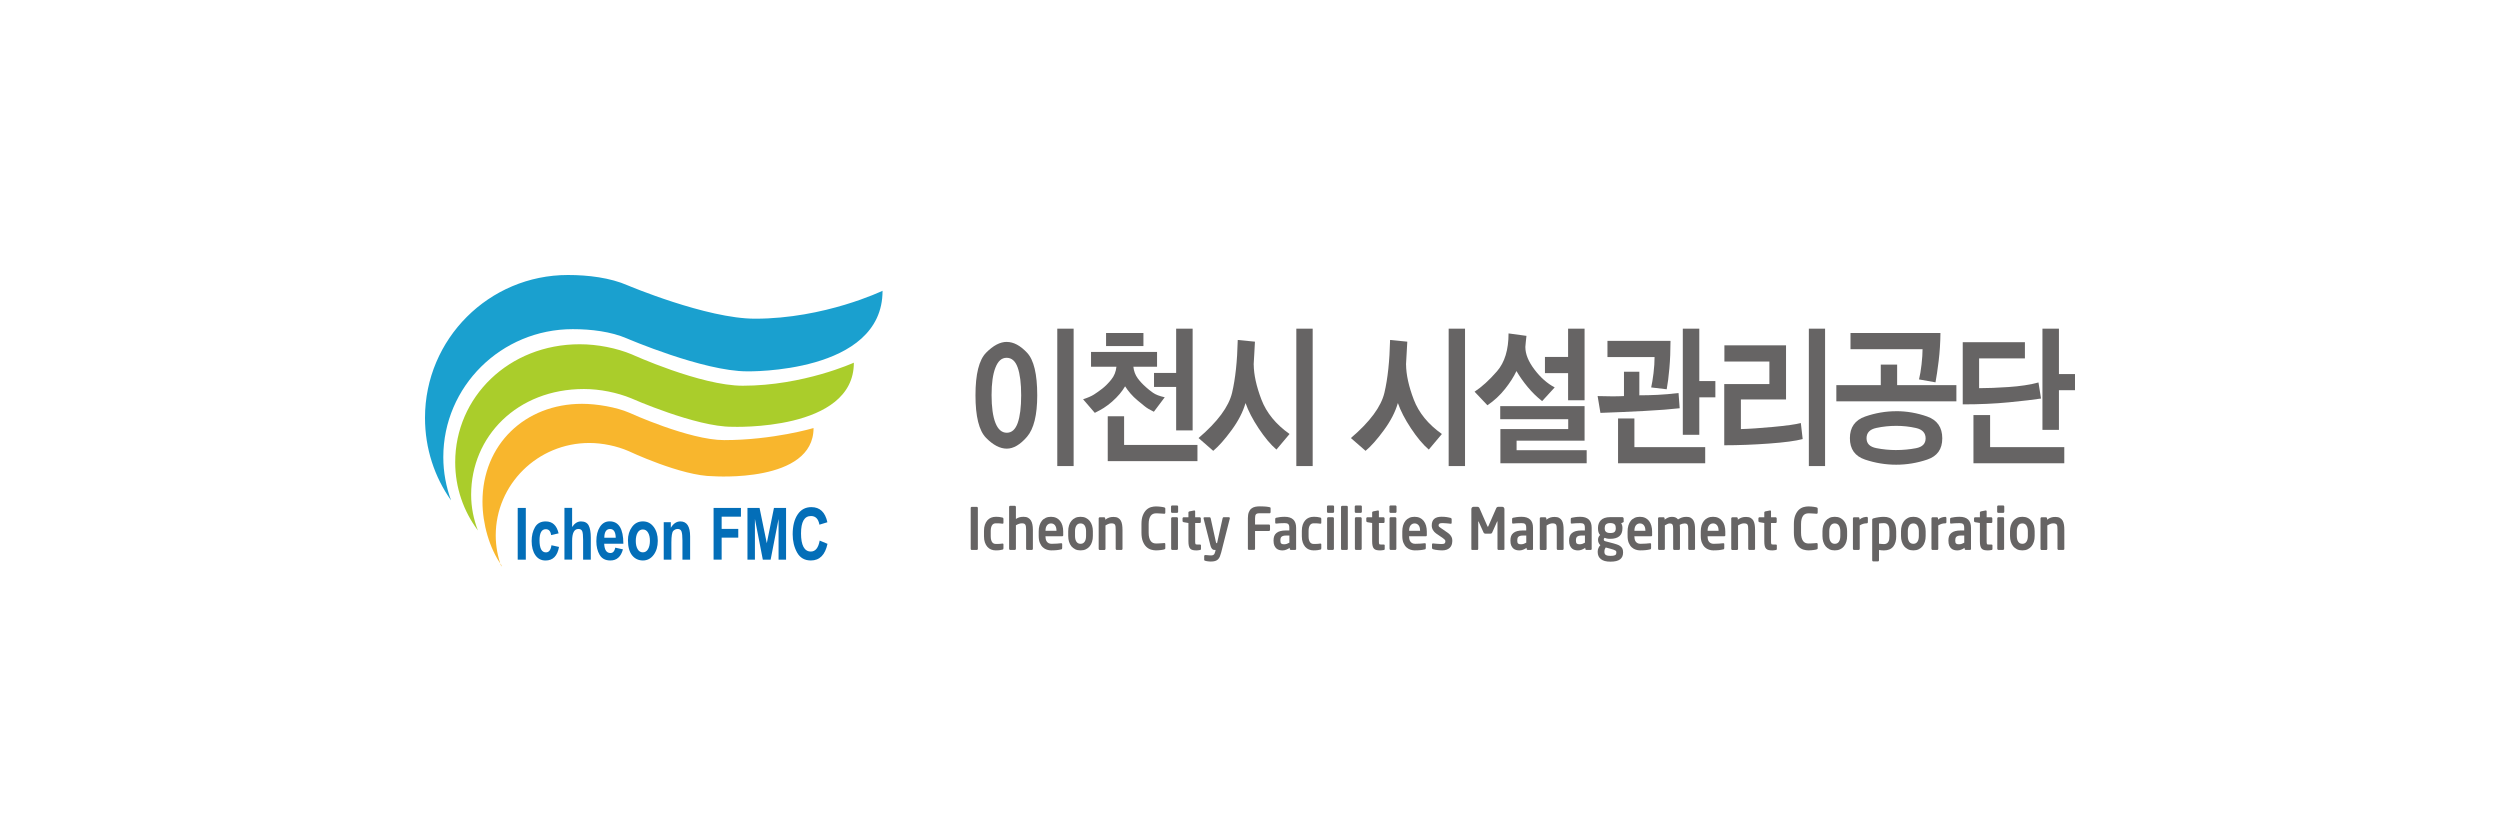 <svg width="300" height="100" viewBox="0 0 300 100" fill="none" xmlns="http://www.w3.org/2000/svg">
<rect width="300" height="100" fill="white"/>
<g clip-path="url(#clip0_2407_9271)">
<path d="M120.813 41.031C121.626 41.031 122.439 41.465 123.249 42.328C124.062 43.191 124.468 44.894 124.468 47.437C124.468 49.805 124.058 51.466 123.241 52.414C122.424 53.362 121.614 53.838 120.813 53.838C120.011 53.838 119.171 53.405 118.327 52.542C117.479 51.678 117.057 49.976 117.057 47.433C117.057 44.89 117.483 43.191 118.335 42.324C119.187 41.461 120.011 41.027 120.813 41.027V41.031ZM120.813 51.93C121.409 51.93 121.847 51.539 122.126 50.754C122.401 49.972 122.54 48.865 122.54 47.433C122.54 46.001 122.401 44.894 122.126 44.112C121.851 43.33 121.405 42.935 120.797 42.935C120.189 42.935 119.764 43.326 119.454 44.112C119.144 44.894 118.989 45.997 118.989 47.413C118.989 48.83 119.144 49.972 119.454 50.754C119.764 51.535 120.217 51.93 120.817 51.93H120.813ZM128.836 55.928H126.873V39.44H128.836V55.928Z" fill="#666464"/>
<path d="M137.483 46.434C137.742 46.67 138.033 46.899 138.354 47.127C138.676 47.355 139.148 47.537 139.768 47.673L138.463 49.41C137.979 49.178 137.607 48.954 137.355 48.745C137.1 48.536 136.821 48.307 136.519 48.06C136.19 47.789 135.903 47.506 135.655 47.216C135.407 46.926 135.191 46.639 135.012 46.357C134.83 46.666 134.614 46.972 134.362 47.274C134.106 47.576 133.8 47.889 133.44 48.207C133.08 48.516 132.747 48.764 132.441 48.958C132.135 49.147 131.783 49.345 131.376 49.542L129.971 47.913C130.536 47.727 130.974 47.537 131.283 47.34C131.593 47.142 131.922 46.906 132.275 46.635C132.635 46.353 132.995 45.993 133.351 45.552C133.707 45.114 133.913 44.6 133.971 44.007H130.923V42.231H138.846V44.007H136.004C136.062 44.538 136.236 45.002 136.526 45.397C136.821 45.792 137.142 46.136 137.491 46.434H137.483ZM137.212 41.53H132.728V39.959H137.212V41.53ZM143.694 55.332H132.929V49.949H134.892V53.389H143.694V55.332ZM143.117 51.651H141.138V46.434H138.482V44.751H141.138V39.44H143.117V51.651Z" fill="#666464"/>
<path d="M150.447 43.752C150.459 44.959 150.765 46.357 151.369 47.944C151.973 49.531 153.096 50.908 154.745 52.081L153.173 53.95C152.472 53.347 151.764 52.499 151.04 51.408C150.316 50.316 149.793 49.302 149.464 48.365C149.158 49.426 148.6 50.514 147.787 51.62C146.974 52.731 146.242 53.556 145.588 54.101L143.826 52.565C146.114 50.614 147.458 48.799 147.853 47.115C148.248 45.432 148.472 43.326 148.53 40.795L150.594 41C150.571 41.507 150.548 41.975 150.517 42.405C150.49 42.839 150.463 43.288 150.439 43.756L150.447 43.752ZM157.522 55.928H155.559V39.44H157.522V55.928Z" fill="#666464"/>
<path d="M168.728 43.752C168.74 44.959 169.046 46.357 169.65 47.944C170.254 49.531 171.377 50.908 173.026 52.081L171.454 53.95C170.753 53.347 170.045 52.499 169.321 51.408C168.596 50.316 168.074 49.302 167.745 48.365C167.439 49.426 166.881 50.514 166.068 51.62C165.255 52.731 164.523 53.556 163.868 54.101L162.107 52.565C164.395 50.614 165.739 48.799 166.134 47.115C166.529 45.432 166.753 43.326 166.811 40.795L168.875 41C168.852 41.507 168.829 41.975 168.798 42.405C168.771 42.839 168.744 43.288 168.72 43.756L168.728 43.752ZM175.803 55.928H173.84V39.44H175.803V55.928Z" fill="#666464"/>
<path d="M183.044 41.662C183.044 42.49 183.408 43.384 184.136 44.344C184.864 45.308 185.673 46.02 186.564 46.488L185.057 48.133C184.426 47.642 183.849 47.077 183.323 46.442C182.796 45.807 182.351 45.169 181.975 44.526C181.658 45.203 181.201 45.923 180.597 46.682C179.993 47.441 179.292 48.091 178.49 48.633L176.949 47.003C177.816 46.434 178.715 45.617 179.64 44.553C180.566 43.485 181.026 41.972 181.026 40.009L183.176 40.303C183.141 40.563 183.117 40.799 183.098 41.008C183.083 41.217 183.059 41.434 183.04 41.654L183.044 41.662ZM190.405 55.595H180.047V51.489H188.186V50.304H180.027V48.733H190.149V52.878H181.991V54.024H190.401V55.595H190.405ZM190.149 48.029H188.171V44.774H185.394V42.831H188.171V39.444H190.149V48.029Z" fill="#666464"/>
<path d="M201.561 48.989C200.5 49.112 199.094 49.221 197.348 49.314C195.598 49.407 193.832 49.484 192.051 49.546L191.714 47.529C192.179 47.541 192.697 47.553 193.278 47.557C193.859 47.564 194.393 47.557 194.877 47.529V44.607H196.721V47.437C197.422 47.437 198.15 47.417 198.912 47.382C199.675 47.348 200.512 47.27 201.425 47.162L201.561 48.992V48.989ZM200.461 40.903C200.461 42.076 200.415 43.171 200.326 44.197C200.237 45.223 200.128 46.059 200.004 46.713L198.142 46.492C198.242 46.047 198.335 45.482 198.421 44.789C198.506 44.096 198.548 43.45 198.548 42.846H192.895V40.903H200.461ZM204.624 55.595H194.165V50.212H196.128V53.652H204.624V55.595ZM205.844 47.676H203.915V52.174H201.937V39.44H203.915V45.73H205.844V47.673V47.676Z" fill="#666464"/>
<path d="M216.318 52.689C215.493 52.909 214.154 53.091 212.291 53.227C210.428 53.362 208.636 53.432 206.909 53.432V46.086H212.326V43.384H206.928V41.441H214.324V47.936H208.907V51.489C209.89 51.466 211.176 51.377 212.775 51.23C214.37 51.083 215.482 50.928 216.101 50.765L216.322 52.689H216.318ZM219.009 55.928H217.062V39.44H219.009V55.928Z" fill="#666464"/>
<path d="M234.766 48.157H220.361V46.214H225.693V43.752H227.656V46.214H234.766V48.157ZM227.555 49.341C228.806 49.341 230.041 49.554 231.253 49.979C232.465 50.405 233.073 51.28 233.073 52.6C233.073 53.919 232.465 54.748 231.253 55.154C230.041 55.56 228.802 55.766 227.54 55.766C226.278 55.766 225.035 55.56 223.815 55.154C222.595 54.748 221.987 53.889 221.987 52.584C221.987 51.28 222.599 50.409 223.823 49.983C225.046 49.558 226.289 49.345 227.555 49.345V49.341ZM232.853 39.959C232.841 41.132 232.771 42.246 232.64 43.307C232.508 44.367 232.384 45.227 232.26 45.881L230.282 45.529C230.405 45.037 230.506 44.433 230.587 43.725C230.665 43.017 230.707 42.409 230.707 41.902H222.061V39.959H232.857H232.853ZM227.555 54.005C228.357 54.005 229.143 53.931 229.918 53.784C230.692 53.637 231.075 53.242 231.075 52.6C231.075 51.957 230.688 51.532 229.918 51.361C229.143 51.187 228.357 51.102 227.555 51.102C226.754 51.102 225.945 51.183 225.162 51.353C224.376 51.52 223.985 51.93 223.985 52.584C223.985 53.238 224.376 53.621 225.162 53.776C225.945 53.931 226.746 54.008 227.555 54.008V54.005Z" fill="#666464"/>
<path d="M244.923 47.824C244.055 47.959 242.773 48.11 241.081 48.276C239.389 48.443 237.538 48.524 235.528 48.524V41.066H242.99V43.009H237.492V46.581C238.495 46.581 239.683 46.535 241.054 46.442C242.425 46.349 243.614 46.167 244.617 45.896L244.923 47.82V47.824ZM247.714 55.595H236.814V49.805H238.812V53.652H247.714V55.595ZM249 46.825H247.072V51.582H245.093V39.444H247.072V44.886H249V46.829V46.825Z" fill="#666464"/>
<path d="M117.305 65.953C117.281 65.98 117.25 65.995 117.219 65.995H116.608C116.573 65.995 116.546 65.98 116.522 65.953C116.499 65.925 116.484 65.891 116.484 65.856V60.956C116.484 60.917 116.495 60.886 116.522 60.863C116.546 60.836 116.577 60.824 116.608 60.824H117.219C117.25 60.824 117.281 60.836 117.305 60.863C117.328 60.89 117.343 60.921 117.343 60.956V65.856C117.343 65.894 117.332 65.925 117.305 65.953Z" fill="#666464"/>
<path d="M120.391 65.898C120.375 65.925 120.34 65.945 120.286 65.956C120.217 65.98 120.112 65.999 119.976 66.018C119.841 66.038 119.678 66.046 119.489 66.046C119.287 66.046 119.101 66.011 118.931 65.941C118.761 65.871 118.613 65.767 118.486 65.624C118.362 65.48 118.261 65.306 118.187 65.093C118.114 64.884 118.079 64.637 118.079 64.354V63.708C118.079 63.425 118.114 63.178 118.187 62.968C118.261 62.756 118.358 62.581 118.486 62.438C118.61 62.295 118.761 62.191 118.931 62.121C119.101 62.051 119.287 62.016 119.489 62.016C119.678 62.016 119.841 62.024 119.976 62.044C120.112 62.063 120.217 62.082 120.286 62.105C120.34 62.121 120.375 62.14 120.391 62.163C120.406 62.191 120.414 62.229 120.414 62.287V62.74C120.414 62.779 120.402 62.806 120.383 62.821C120.364 62.837 120.337 62.845 120.302 62.845H120.282C120.22 62.837 120.162 62.829 120.108 62.821C120.054 62.814 120 62.81 119.942 62.806C119.884 62.802 119.818 62.802 119.744 62.798C119.671 62.798 119.585 62.798 119.485 62.798C119.411 62.798 119.338 62.814 119.268 62.841C119.198 62.868 119.136 62.918 119.078 62.984C119.024 63.05 118.977 63.143 118.943 63.263C118.908 63.383 118.888 63.53 118.888 63.712V64.358C118.888 64.54 118.908 64.687 118.943 64.807C118.977 64.927 119.024 65.02 119.078 65.086C119.132 65.151 119.198 65.202 119.268 65.229C119.338 65.256 119.411 65.271 119.485 65.271C119.582 65.271 119.671 65.271 119.744 65.271C119.818 65.271 119.884 65.267 119.942 65.264C120 65.264 120.054 65.256 120.108 65.248C120.162 65.24 120.22 65.233 120.282 65.225H120.302C120.333 65.225 120.36 65.233 120.383 65.248C120.402 65.264 120.414 65.291 120.414 65.329V65.782C120.414 65.837 120.406 65.879 120.391 65.902V65.898Z" fill="#666464"/>
<path d="M123.911 65.949C123.887 65.98 123.856 65.995 123.825 65.995H123.256C123.221 65.995 123.194 65.98 123.171 65.949C123.148 65.918 123.132 65.887 123.132 65.848V63.557C123.132 63.402 123.125 63.278 123.109 63.181C123.094 63.085 123.07 63.007 123.032 62.953C122.993 62.899 122.943 62.856 122.877 62.833C122.811 62.81 122.726 62.798 122.625 62.798C122.416 62.798 122.176 62.876 121.909 63.034V65.844C121.909 65.883 121.897 65.914 121.87 65.945C121.847 65.976 121.816 65.991 121.785 65.991H121.216C121.181 65.991 121.154 65.976 121.13 65.945C121.107 65.914 121.092 65.883 121.092 65.844V60.836C121.092 60.797 121.103 60.766 121.13 60.739C121.154 60.712 121.185 60.697 121.216 60.697H121.785C121.82 60.697 121.847 60.712 121.87 60.739C121.893 60.766 121.909 60.801 121.909 60.836V62.276C122.029 62.198 122.157 62.133 122.296 62.086C122.435 62.04 122.617 62.016 122.838 62.016C123.059 62.016 123.229 62.055 123.372 62.136C123.516 62.214 123.628 62.326 123.713 62.462C123.798 62.601 123.856 62.763 123.891 62.953C123.926 63.143 123.946 63.34 123.946 63.553V65.844C123.946 65.883 123.934 65.914 123.907 65.945L123.911 65.949Z" fill="#666464"/>
<path d="M127.593 64.176C127.593 64.292 127.551 64.35 127.469 64.35H125.456V64.37C125.456 64.47 125.467 64.575 125.487 64.679C125.506 64.784 125.545 64.877 125.599 64.966C125.653 65.051 125.731 65.12 125.827 65.175C125.924 65.229 126.048 65.256 126.195 65.256C126.42 65.256 126.637 65.248 126.834 65.233C127.036 65.217 127.198 65.202 127.33 65.186H127.349C127.38 65.186 127.407 65.194 127.431 65.21C127.45 65.225 127.462 65.252 127.462 65.291V65.751C127.462 65.805 127.454 65.848 127.438 65.875C127.423 65.902 127.388 65.922 127.33 65.929C127.229 65.953 127.14 65.972 127.051 65.984C126.966 65.999 126.877 66.011 126.788 66.018C126.699 66.026 126.602 66.034 126.497 66.038C126.393 66.042 126.269 66.046 126.129 66.046C125.975 66.046 125.808 66.018 125.634 65.964C125.46 65.91 125.297 65.817 125.15 65.686C125.003 65.554 124.883 65.376 124.786 65.151C124.689 64.927 124.643 64.641 124.643 64.3V63.785C124.643 63.514 124.674 63.274 124.739 63.054C124.805 62.837 124.902 62.651 125.026 62.496C125.15 62.342 125.305 62.225 125.491 62.14C125.676 62.055 125.886 62.016 126.118 62.016C126.35 62.016 126.567 62.059 126.749 62.144C126.931 62.229 127.086 62.353 127.21 62.508C127.334 62.667 127.427 62.852 127.489 63.069C127.551 63.286 127.585 63.522 127.585 63.781V64.172L127.593 64.176ZM126.776 63.669C126.776 63.394 126.714 63.185 126.598 63.034C126.478 62.887 126.319 62.81 126.126 62.81C125.932 62.81 125.773 62.883 125.649 63.03C125.525 63.178 125.463 63.39 125.463 63.669V63.696H126.78V63.669H126.776Z" fill="#666464"/>
<path d="M131.144 64.315C131.144 64.567 131.113 64.795 131.047 65.008C130.985 65.221 130.889 65.403 130.765 65.554C130.641 65.709 130.486 65.829 130.304 65.914C130.122 66.003 129.909 66.046 129.665 66.046C129.421 66.046 129.208 66.003 129.026 65.914C128.844 65.825 128.689 65.705 128.565 65.554C128.441 65.399 128.348 65.217 128.282 65.008C128.221 64.799 128.186 64.567 128.186 64.315V63.75C128.186 63.499 128.217 63.27 128.282 63.057C128.344 62.845 128.441 62.663 128.565 62.512C128.689 62.357 128.84 62.237 129.026 62.148C129.208 62.059 129.421 62.016 129.665 62.016C129.909 62.016 130.122 62.059 130.304 62.148C130.486 62.237 130.641 62.357 130.765 62.512C130.889 62.667 130.981 62.849 131.047 63.057C131.113 63.27 131.144 63.499 131.144 63.75V64.315ZM130.327 63.75C130.327 63.464 130.273 63.236 130.161 63.065C130.048 62.895 129.886 62.81 129.665 62.81C129.444 62.81 129.282 62.895 129.169 63.065C129.057 63.236 129.003 63.464 129.003 63.75V64.315C129.003 64.602 129.057 64.83 129.169 65C129.282 65.171 129.444 65.256 129.665 65.256C129.886 65.256 130.048 65.171 130.161 65C130.273 64.83 130.327 64.602 130.327 64.315V63.75Z" fill="#666464"/>
<path d="M134.66 65.949C134.637 65.98 134.606 65.995 134.575 65.995H134.006C133.971 65.995 133.944 65.98 133.92 65.949C133.897 65.918 133.882 65.887 133.882 65.848V63.58C133.882 63.425 133.878 63.301 133.866 63.201C133.855 63.1 133.831 63.023 133.797 62.965C133.762 62.907 133.707 62.864 133.638 62.841C133.568 62.814 133.471 62.802 133.355 62.802C133.247 62.802 133.138 62.825 133.026 62.868C132.914 62.91 132.79 62.972 132.658 63.054V65.852C132.658 65.891 132.646 65.922 132.619 65.953C132.596 65.984 132.565 65.999 132.534 65.999H131.965C131.93 65.999 131.903 65.984 131.88 65.953C131.857 65.922 131.841 65.891 131.841 65.852V62.214C131.841 62.175 131.853 62.144 131.88 62.117C131.903 62.09 131.934 62.074 131.965 62.074H132.503C132.534 62.074 132.565 62.09 132.588 62.117C132.612 62.144 132.627 62.179 132.627 62.214V62.361C132.716 62.295 132.801 62.241 132.879 62.202C132.956 62.16 133.034 62.125 133.111 62.102C133.189 62.074 133.27 62.059 133.351 62.047C133.433 62.036 133.525 62.032 133.63 62.032C133.851 62.032 134.033 62.071 134.172 62.152C134.312 62.229 134.42 62.342 134.497 62.477C134.575 62.616 134.625 62.783 134.656 62.972C134.683 63.162 134.699 63.367 134.699 63.592V65.86C134.699 65.898 134.687 65.929 134.66 65.96V65.949Z" fill="#666464"/>
<path d="M139.799 65.883C139.775 65.902 139.74 65.922 139.698 65.933C139.675 65.941 139.632 65.953 139.57 65.964C139.512 65.976 139.438 65.987 139.349 65.999C139.264 66.011 139.167 66.022 139.059 66.03C138.951 66.038 138.838 66.046 138.718 66.046C138.532 66.046 138.339 66.014 138.13 65.956C137.924 65.894 137.735 65.786 137.568 65.627C137.398 65.469 137.258 65.252 137.146 64.977C137.034 64.702 136.976 64.35 136.976 63.921V62.899C136.976 62.462 137.03 62.105 137.146 61.831C137.258 61.556 137.398 61.339 137.568 61.18C137.739 61.022 137.924 60.913 138.13 60.855C138.335 60.797 138.532 60.77 138.718 60.77C138.838 60.77 138.951 60.774 139.059 60.786C139.167 60.793 139.264 60.805 139.349 60.817C139.435 60.828 139.508 60.84 139.57 60.855C139.628 60.871 139.671 60.879 139.698 60.882C139.74 60.898 139.771 60.913 139.799 60.933C139.822 60.952 139.837 60.991 139.837 61.041V61.505C139.837 61.548 139.83 61.583 139.81 61.61C139.791 61.637 139.76 61.653 139.713 61.653H139.702C139.648 61.649 139.582 61.641 139.508 61.637C139.431 61.629 139.349 61.626 139.264 61.622C139.179 61.618 139.09 61.614 138.997 61.606C138.908 61.602 138.819 61.598 138.738 61.598C138.606 61.598 138.486 61.622 138.377 61.664C138.269 61.707 138.176 61.78 138.095 61.881C138.017 61.981 137.955 62.113 137.909 62.28C137.862 62.446 137.839 62.651 137.839 62.899V63.921C137.839 64.161 137.862 64.366 137.909 64.532C137.955 64.699 138.017 64.834 138.095 64.935C138.172 65.035 138.265 65.109 138.377 65.155C138.486 65.198 138.606 65.221 138.738 65.221C138.819 65.221 138.908 65.221 138.997 65.213C139.086 65.206 139.175 65.206 139.264 65.198C139.349 65.194 139.431 65.186 139.508 65.182C139.586 65.175 139.648 65.171 139.702 65.163H139.713C139.76 65.163 139.791 65.178 139.81 65.206C139.83 65.233 139.837 65.267 139.837 65.31V65.775C139.837 65.825 139.826 65.86 139.799 65.883Z" fill="#666464"/>
<path d="M141.375 61.405C141.375 61.444 141.363 61.474 141.336 61.502C141.313 61.529 141.282 61.544 141.251 61.544H140.65C140.616 61.544 140.588 61.529 140.561 61.502C140.534 61.474 140.523 61.44 140.523 61.405V60.793C140.523 60.755 140.534 60.724 140.561 60.697C140.588 60.669 140.619 60.654 140.65 60.654H141.251C141.282 60.654 141.313 60.669 141.336 60.697C141.359 60.724 141.375 60.758 141.375 60.793V61.405ZM141.355 65.844C141.355 65.883 141.344 65.914 141.316 65.945C141.293 65.976 141.262 65.991 141.231 65.991H140.662C140.627 65.991 140.6 65.976 140.577 65.945C140.554 65.914 140.538 65.883 140.538 65.844V62.206C140.538 62.167 140.55 62.136 140.577 62.109C140.6 62.082 140.631 62.067 140.662 62.067H141.231C141.262 62.067 141.293 62.082 141.316 62.109C141.34 62.136 141.355 62.171 141.355 62.206V65.844Z" fill="#666464"/>
<path d="M144 65.999C143.926 66.014 143.857 66.026 143.787 66.034C143.717 66.042 143.651 66.049 143.582 66.049C143.407 66.049 143.26 66.034 143.136 66.007C143.013 65.98 142.912 65.925 142.834 65.848C142.757 65.771 142.699 65.658 142.664 65.511C142.629 65.364 142.61 65.175 142.61 64.946V62.76L142.029 62.663C141.994 62.655 141.967 62.636 141.944 62.612C141.921 62.589 141.905 62.558 141.905 62.523V62.21C141.905 62.171 141.917 62.14 141.944 62.113C141.967 62.086 141.998 62.071 142.029 62.071H142.61V61.502C142.61 61.463 142.621 61.436 142.645 61.413C142.668 61.389 142.699 61.374 142.73 61.366L143.299 61.254H143.322C143.388 61.254 143.419 61.289 143.419 61.358V62.074H143.977C144.008 62.074 144.039 62.09 144.062 62.117C144.085 62.144 144.101 62.179 144.101 62.214V62.624C144.101 62.663 144.089 62.694 144.062 62.721C144.039 62.748 144.008 62.763 143.977 62.763H143.419V64.95C143.419 65.039 143.419 65.109 143.427 65.159C143.431 65.21 143.442 65.248 143.458 65.279C143.473 65.306 143.497 65.326 143.528 65.329C143.559 65.337 143.601 65.341 143.659 65.341H143.988C144.074 65.341 144.116 65.376 144.116 65.445V65.883C144.116 65.953 144.077 65.995 144 66.007V65.999Z" fill="#666464"/>
<path d="M147.582 62.187C147.582 62.187 147.582 62.218 147.574 62.229L146.544 66.293C146.494 66.483 146.439 66.645 146.385 66.785C146.327 66.92 146.254 67.036 146.161 67.125C146.068 67.214 145.952 67.28 145.812 67.323C145.673 67.365 145.499 67.385 145.286 67.385C145.235 67.385 145.181 67.385 145.119 67.377C145.057 67.373 144.995 67.365 144.937 67.358C144.879 67.35 144.821 67.338 144.767 67.33C144.712 67.323 144.666 67.311 144.631 67.296C144.6 67.288 144.569 67.272 144.542 67.257C144.515 67.241 144.503 67.214 144.503 67.176V66.731C144.503 66.692 144.515 66.665 144.542 66.641C144.565 66.618 144.596 66.607 144.627 66.607H144.639C144.681 66.607 144.732 66.607 144.798 66.614C144.86 66.618 144.925 66.622 144.987 66.63C145.049 66.634 145.115 66.638 145.177 66.645C145.239 66.653 145.293 66.653 145.336 66.653C145.468 66.653 145.572 66.622 145.646 66.564C145.719 66.506 145.781 66.386 145.824 66.204L145.874 65.995H145.781C145.735 65.995 145.688 65.991 145.638 65.98C145.588 65.968 145.541 65.945 145.495 65.906C145.448 65.867 145.402 65.813 145.359 65.736C145.317 65.658 145.278 65.554 145.243 65.418L144.434 62.233C144.434 62.233 144.426 62.202 144.426 62.183C144.426 62.109 144.465 62.071 144.542 62.071H145.165C145.193 62.071 145.22 62.082 145.239 62.109C145.258 62.136 145.274 62.163 145.282 62.194L145.905 65.028C145.917 65.09 145.928 65.128 145.944 65.147C145.955 65.167 145.971 65.178 145.994 65.178H146.048L146.714 62.187C146.722 62.156 146.738 62.125 146.757 62.102C146.776 62.078 146.803 62.067 146.838 62.067H147.469C147.5 62.067 147.528 62.078 147.551 62.102C147.57 62.125 147.582 62.152 147.582 62.187Z" fill="#666464"/>
<path d="M152.438 61.552C152.414 61.579 152.383 61.594 152.352 61.594H151.094C150.912 61.594 150.788 61.637 150.714 61.718C150.641 61.803 150.606 61.958 150.606 62.191V62.941H152.279C152.31 62.941 152.341 62.957 152.364 62.984C152.387 63.011 152.403 63.046 152.403 63.081V63.58C152.403 63.619 152.391 63.65 152.364 63.677C152.341 63.704 152.31 63.719 152.279 63.719H150.606V65.848C150.606 65.887 150.594 65.918 150.567 65.945C150.544 65.972 150.513 65.987 150.482 65.987H149.87C149.835 65.987 149.808 65.972 149.785 65.945C149.762 65.918 149.746 65.883 149.746 65.848V62.187C149.746 61.889 149.785 61.649 149.859 61.463C149.932 61.277 150.033 61.134 150.165 61.029C150.292 60.925 150.443 60.855 150.618 60.816C150.792 60.778 150.978 60.762 151.179 60.762C151.365 60.762 151.52 60.762 151.644 60.774C151.768 60.782 151.876 60.789 151.965 60.797C152.054 60.805 152.128 60.816 152.186 60.828C152.244 60.84 152.302 60.851 152.349 60.859C152.395 60.867 152.426 60.882 152.445 60.902C152.465 60.921 152.472 60.956 152.472 61.006V61.451C152.472 61.49 152.461 61.521 152.434 61.548L152.438 61.552Z" fill="#666464"/>
<path d="M155.543 65.852C155.543 65.891 155.532 65.922 155.504 65.949C155.481 65.976 155.45 65.991 155.419 65.991H154.893C154.862 65.991 154.831 65.976 154.807 65.949C154.784 65.922 154.769 65.887 154.769 65.852V65.74C154.625 65.837 154.478 65.914 154.335 65.968C154.192 66.022 154.045 66.049 153.897 66.049C153.77 66.049 153.642 66.034 153.514 65.999C153.386 65.968 153.274 65.906 153.169 65.817C153.069 65.728 152.987 65.612 152.922 65.461C152.86 65.314 152.825 65.12 152.825 64.884V64.857C152.825 64.656 152.852 64.486 152.906 64.335C152.96 64.188 153.049 64.06 153.173 63.959C153.293 63.859 153.452 63.781 153.642 63.731C153.832 63.681 154.064 63.654 154.331 63.654H154.718V63.344C154.718 63.116 154.676 62.965 154.587 62.887C154.498 62.81 154.362 62.775 154.176 62.775C153.979 62.775 153.789 62.783 153.603 62.791C153.417 62.802 153.274 62.814 153.169 62.829H153.138C153.104 62.829 153.08 62.821 153.057 62.81C153.038 62.794 153.026 62.763 153.026 62.713V62.272C153.026 62.194 153.065 62.144 153.142 62.129C153.266 62.102 153.413 62.074 153.592 62.051C153.766 62.028 153.963 62.016 154.176 62.016C154.618 62.016 154.955 62.125 155.187 62.342C155.419 62.558 155.535 62.895 155.535 63.344V65.848L155.543 65.852ZM154.726 64.265H154.335C154.196 64.265 154.079 64.277 153.99 64.304C153.901 64.331 153.832 64.366 153.777 64.416C153.727 64.466 153.692 64.528 153.673 64.602C153.653 64.675 153.646 64.76 153.646 64.857V64.884C153.646 65.055 153.681 65.171 153.75 65.229C153.82 65.287 153.936 65.314 154.091 65.314C154.203 65.314 154.312 65.295 154.424 65.26C154.532 65.221 154.633 65.175 154.726 65.12V64.265Z" fill="#666464"/>
<path d="M158.533 65.898C158.517 65.925 158.482 65.945 158.428 65.956C158.358 65.98 158.254 65.999 158.118 66.018C157.983 66.038 157.82 66.046 157.63 66.046C157.429 66.046 157.243 66.011 157.073 65.941C156.902 65.871 156.755 65.767 156.627 65.624C156.503 65.48 156.403 65.306 156.329 65.093C156.256 64.884 156.221 64.637 156.221 64.354V63.708C156.221 63.425 156.256 63.178 156.329 62.968C156.403 62.756 156.5 62.581 156.627 62.438C156.751 62.295 156.902 62.191 157.073 62.121C157.243 62.051 157.429 62.016 157.63 62.016C157.82 62.016 157.983 62.024 158.118 62.044C158.254 62.063 158.358 62.082 158.428 62.105C158.482 62.121 158.517 62.14 158.533 62.163C158.548 62.191 158.556 62.229 158.556 62.287V62.74C158.556 62.779 158.544 62.806 158.525 62.821C158.505 62.837 158.478 62.845 158.443 62.845H158.424C158.362 62.837 158.304 62.829 158.25 62.821C158.196 62.814 158.141 62.81 158.083 62.806C158.025 62.806 157.959 62.802 157.886 62.798C157.812 62.798 157.727 62.798 157.626 62.798C157.553 62.798 157.479 62.814 157.41 62.841C157.34 62.868 157.278 62.918 157.22 62.984C157.166 63.05 157.119 63.143 157.084 63.263C157.049 63.383 157.03 63.53 157.03 63.712V64.358C157.03 64.54 157.046 64.687 157.084 64.807C157.119 64.927 157.166 65.02 157.22 65.086C157.274 65.151 157.34 65.202 157.41 65.229C157.479 65.256 157.553 65.271 157.626 65.271C157.727 65.271 157.812 65.271 157.886 65.271C157.959 65.271 158.025 65.267 158.083 65.264C158.141 65.264 158.196 65.256 158.25 65.248C158.304 65.24 158.362 65.233 158.424 65.225H158.443C158.474 65.225 158.502 65.233 158.525 65.248C158.544 65.264 158.556 65.291 158.556 65.329V65.782C158.556 65.837 158.548 65.879 158.533 65.902V65.898Z" fill="#666464"/>
<path d="M160.089 61.405C160.089 61.444 160.078 61.474 160.05 61.502C160.027 61.529 159.996 61.544 159.965 61.544H159.365C159.33 61.544 159.303 61.529 159.276 61.502C159.249 61.474 159.237 61.44 159.237 61.405V60.793C159.237 60.755 159.249 60.724 159.276 60.697C159.303 60.669 159.334 60.654 159.365 60.654H159.965C159.996 60.654 160.027 60.669 160.05 60.697C160.074 60.724 160.089 60.758 160.089 60.793V61.405ZM160.07 65.844C160.07 65.883 160.058 65.914 160.031 65.945C160.008 65.976 159.977 65.991 159.946 65.991H159.377C159.346 65.991 159.315 65.976 159.291 65.945C159.268 65.914 159.253 65.883 159.253 65.844V62.206C159.253 62.167 159.264 62.136 159.291 62.109C159.315 62.082 159.346 62.067 159.377 62.067H159.946C159.977 62.067 160.008 62.082 160.031 62.109C160.054 62.136 160.07 62.171 160.07 62.206V65.844Z" fill="#666464"/>
<path d="M161.704 65.949C161.681 65.98 161.654 65.995 161.619 65.995H161.046C161.015 65.995 160.984 65.98 160.96 65.949C160.937 65.918 160.922 65.887 160.922 65.848V60.84C160.922 60.801 160.933 60.77 160.96 60.743C160.984 60.716 161.015 60.7 161.046 60.7H161.619C161.65 60.7 161.681 60.716 161.704 60.743C161.727 60.77 161.739 60.805 161.739 60.84V65.848C161.739 65.887 161.727 65.918 161.704 65.949Z" fill="#666464"/>
<path d="M163.423 61.405C163.423 61.444 163.412 61.474 163.384 61.502C163.361 61.529 163.33 61.544 163.299 61.544H162.699C162.664 61.544 162.637 61.529 162.61 61.502C162.583 61.474 162.571 61.44 162.571 61.405V60.793C162.571 60.755 162.583 60.724 162.61 60.697C162.637 60.669 162.668 60.654 162.699 60.654H163.299C163.33 60.654 163.361 60.669 163.384 60.697C163.408 60.724 163.423 60.758 163.423 60.793V61.405ZM163.404 65.844C163.404 65.883 163.392 65.914 163.365 65.945C163.342 65.976 163.311 65.991 163.28 65.991H162.711C162.68 65.991 162.649 65.976 162.625 65.945C162.602 65.914 162.587 65.883 162.587 65.844V62.206C162.587 62.167 162.598 62.136 162.625 62.109C162.649 62.082 162.68 62.067 162.711 62.067H163.28C163.311 62.067 163.342 62.082 163.365 62.109C163.388 62.136 163.404 62.171 163.404 62.206V65.844Z" fill="#666464"/>
<path d="M166.049 65.999C165.975 66.014 165.905 66.026 165.836 66.034C165.766 66.042 165.7 66.049 165.63 66.049C165.456 66.049 165.309 66.034 165.185 66.007C165.061 65.98 164.96 65.925 164.883 65.848C164.806 65.771 164.747 65.658 164.713 65.511C164.674 65.364 164.658 65.175 164.658 64.946V62.76L164.078 62.663C164.047 62.655 164.016 62.636 163.992 62.612C163.969 62.589 163.954 62.558 163.954 62.523V62.21C163.954 62.171 163.965 62.14 163.992 62.113C164.016 62.086 164.047 62.071 164.078 62.071H164.658V61.502C164.658 61.463 164.67 61.436 164.693 61.413C164.716 61.389 164.747 61.374 164.778 61.366L165.348 61.254H165.371C165.437 61.254 165.468 61.289 165.468 61.358V62.074H166.025C166.056 62.074 166.087 62.09 166.111 62.117C166.134 62.144 166.149 62.179 166.149 62.214V62.624C166.149 62.663 166.138 62.694 166.111 62.721C166.087 62.748 166.056 62.763 166.025 62.763H165.468V64.95C165.468 65.039 165.468 65.109 165.475 65.159C165.479 65.21 165.491 65.248 165.506 65.279C165.522 65.306 165.545 65.326 165.576 65.329C165.607 65.337 165.65 65.341 165.708 65.341H166.037C166.122 65.341 166.165 65.376 166.165 65.445V65.883C166.165 65.953 166.126 65.995 166.049 66.007V65.999Z" fill="#666464"/>
<path d="M167.582 61.405C167.582 61.444 167.57 61.474 167.543 61.502C167.52 61.529 167.489 61.544 167.458 61.544H166.858C166.823 61.544 166.796 61.529 166.769 61.502C166.742 61.474 166.73 61.44 166.73 61.405V60.793C166.73 60.755 166.742 60.724 166.769 60.697C166.796 60.669 166.827 60.654 166.858 60.654H167.458C167.489 60.654 167.52 60.669 167.543 60.697C167.566 60.724 167.582 60.758 167.582 60.793V61.405ZM167.563 65.844C167.563 65.883 167.551 65.914 167.524 65.945C167.501 65.976 167.47 65.991 167.439 65.991H166.869C166.839 65.991 166.808 65.976 166.784 65.945C166.761 65.914 166.746 65.883 166.746 65.844V62.206C166.746 62.167 166.757 62.136 166.784 62.109C166.808 62.082 166.839 62.067 166.869 62.067H167.439C167.47 62.067 167.501 62.082 167.524 62.109C167.547 62.136 167.563 62.171 167.563 62.206V65.844Z" fill="#666464"/>
<path d="M171.226 64.176C171.226 64.292 171.183 64.35 171.102 64.35H169.088V64.37C169.088 64.47 169.1 64.575 169.119 64.679C169.139 64.784 169.177 64.877 169.232 64.966C169.286 65.051 169.363 65.12 169.46 65.175C169.557 65.229 169.681 65.256 169.828 65.256C170.052 65.256 170.265 65.248 170.467 65.233C170.668 65.217 170.831 65.202 170.962 65.186H170.982C171.013 65.186 171.04 65.194 171.063 65.21C171.083 65.225 171.094 65.252 171.094 65.291V65.751C171.094 65.805 171.086 65.848 171.071 65.875C171.055 65.902 171.021 65.922 170.962 65.929C170.862 65.953 170.769 65.972 170.684 65.984C170.598 65.999 170.509 66.011 170.42 66.018C170.331 66.026 170.234 66.034 170.13 66.038C170.025 66.042 169.901 66.046 169.762 66.046C169.607 66.046 169.441 66.018 169.266 65.964C169.092 65.91 168.93 65.817 168.782 65.686C168.635 65.554 168.515 65.376 168.418 65.151C168.322 64.927 168.275 64.641 168.275 64.3V63.785C168.275 63.514 168.306 63.274 168.372 63.054C168.438 62.837 168.535 62.651 168.658 62.496C168.782 62.342 168.937 62.225 169.123 62.14C169.309 62.055 169.518 62.016 169.75 62.016C169.983 62.016 170.2 62.059 170.382 62.144C170.564 62.229 170.719 62.353 170.842 62.508C170.966 62.667 171.059 62.852 171.121 63.069C171.183 63.286 171.218 63.522 171.218 63.781V64.172L171.226 64.176ZM170.409 63.669C170.409 63.394 170.351 63.185 170.231 63.034C170.111 62.887 169.952 62.81 169.758 62.81C169.565 62.81 169.406 62.883 169.282 63.03C169.158 63.178 169.096 63.39 169.096 63.669V63.696H170.413V63.669H170.409Z" fill="#666464"/>
<path d="M174.269 64.966C174.269 65.12 174.246 65.26 174.196 65.391C174.145 65.523 174.072 65.639 173.971 65.736C173.871 65.833 173.743 65.91 173.592 65.964C173.441 66.018 173.263 66.046 173.061 66.046C172.999 66.046 172.926 66.046 172.837 66.038C172.748 66.034 172.651 66.026 172.55 66.014C172.446 66.003 172.345 65.987 172.24 65.972C172.136 65.956 172.043 65.933 171.958 65.906C171.88 65.883 171.841 65.829 171.841 65.744V65.322C171.841 65.295 171.849 65.267 171.869 65.244C171.888 65.221 171.911 65.21 171.946 65.21H171.969C172.043 65.217 172.132 65.229 172.233 65.237C172.333 65.244 172.434 65.252 172.531 65.26C172.631 65.267 172.724 65.271 172.81 65.275C172.895 65.279 172.961 65.283 173.007 65.283C173.1 65.283 173.177 65.275 173.235 65.26C173.294 65.244 173.336 65.221 173.367 65.19C173.398 65.159 173.417 65.124 173.429 65.082C173.441 65.039 173.445 64.997 173.445 64.95C173.445 64.884 173.425 64.826 173.383 64.776C173.34 64.726 173.27 64.664 173.174 64.594L172.326 64.01C172.174 63.901 172.051 63.77 171.954 63.603C171.857 63.437 171.81 63.255 171.81 63.05C171.81 62.357 172.202 62.009 172.984 62.009C173.108 62.009 173.22 62.009 173.321 62.02C173.421 62.028 173.514 62.04 173.603 62.051C173.689 62.067 173.774 62.082 173.851 62.098C173.929 62.113 174.006 62.133 174.087 62.152C174.161 62.175 174.2 62.229 174.2 62.314V62.721C174.2 62.81 174.169 62.852 174.103 62.852H174.08C174.033 62.849 173.971 62.841 173.894 62.829C173.816 62.818 173.731 62.81 173.634 62.802C173.541 62.794 173.441 62.787 173.34 62.783C173.239 62.775 173.146 62.771 173.057 62.771C172.91 62.771 172.802 62.794 172.732 62.837C172.662 62.88 172.631 62.957 172.631 63.061C172.631 63.116 172.655 63.166 172.697 63.209C172.74 63.251 172.802 63.297 172.879 63.348L173.689 63.905C173.816 63.994 173.921 64.079 173.998 64.168C174.076 64.257 174.138 64.346 174.18 64.431C174.223 64.52 174.25 64.609 174.262 64.695C174.273 64.784 174.281 64.873 174.281 64.958L174.269 64.966Z" fill="#666464"/>
<path d="M180.492 65.968C180.473 65.984 180.446 65.991 180.418 65.991H179.795C179.768 65.991 179.741 65.976 179.725 65.949C179.706 65.922 179.698 65.887 179.698 65.852V62.624C179.698 62.578 179.691 62.554 179.679 62.554C179.675 62.554 179.663 62.57 179.648 62.597L179.055 63.925C179.036 63.963 179.009 63.99 178.974 64.01C178.939 64.029 178.901 64.041 178.858 64.041H178.235C178.192 64.041 178.153 64.029 178.122 64.01C178.087 63.99 178.06 63.959 178.037 63.925L177.437 62.597C177.421 62.57 177.41 62.554 177.406 62.554C177.394 62.554 177.387 62.578 177.387 62.624V65.852C177.387 65.891 177.379 65.922 177.359 65.949C177.34 65.976 177.317 65.991 177.29 65.991H176.666C176.635 65.991 176.612 65.984 176.593 65.968C176.573 65.953 176.562 65.925 176.562 65.887V61.099C176.562 61.022 176.585 60.956 176.631 60.902C176.678 60.847 176.736 60.82 176.806 60.82H177.313C177.363 60.82 177.406 60.836 177.448 60.867C177.491 60.898 177.522 60.937 177.541 60.987L178.475 63.116C178.49 63.147 178.502 63.174 178.513 63.189C178.521 63.205 178.533 63.212 178.544 63.212C178.556 63.212 178.568 63.205 178.575 63.189C178.583 63.174 178.595 63.147 178.614 63.116L179.547 60.987C179.567 60.937 179.598 60.894 179.64 60.867C179.683 60.836 179.725 60.82 179.776 60.82H180.283C180.353 60.82 180.411 60.847 180.461 60.902C180.508 60.956 180.531 61.022 180.531 61.099V65.887C180.531 65.925 180.519 65.953 180.5 65.968H180.492Z" fill="#666464"/>
<path d="M183.969 65.852C183.969 65.891 183.958 65.922 183.931 65.949C183.907 65.976 183.876 65.991 183.845 65.991H183.319C183.288 65.991 183.257 65.976 183.234 65.949C183.21 65.922 183.195 65.887 183.195 65.852V65.74C183.052 65.837 182.904 65.914 182.761 65.968C182.618 66.022 182.471 66.049 182.324 66.049C182.196 66.049 182.068 66.034 181.94 65.999C181.813 65.968 181.7 65.906 181.596 65.817C181.495 65.728 181.414 65.612 181.348 65.461C181.282 65.314 181.251 65.12 181.251 64.884V64.857C181.251 64.656 181.278 64.486 181.332 64.335C181.387 64.188 181.476 64.06 181.6 63.959C181.72 63.859 181.878 63.781 182.068 63.731C182.258 63.681 182.49 63.654 182.757 63.654H183.145V63.344C183.145 63.116 183.102 62.965 183.013 62.887C182.924 62.81 182.788 62.775 182.602 62.775C182.405 62.775 182.215 62.783 182.029 62.791C181.843 62.802 181.7 62.814 181.596 62.829H181.565C181.53 62.829 181.507 62.821 181.483 62.81C181.464 62.794 181.452 62.763 181.452 62.713V62.272C181.452 62.194 181.491 62.144 181.569 62.129C181.692 62.102 181.84 62.074 182.018 62.051C182.192 62.028 182.386 62.016 182.602 62.016C183.044 62.016 183.381 62.125 183.613 62.342C183.845 62.558 183.962 62.895 183.962 63.344V65.848L183.969 65.852ZM183.152 64.265H182.761C182.622 64.265 182.506 64.277 182.417 64.304C182.328 64.331 182.258 64.366 182.204 64.416C182.153 64.466 182.118 64.528 182.099 64.602C182.08 64.675 182.072 64.76 182.072 64.857V64.884C182.072 65.055 182.107 65.171 182.177 65.229C182.246 65.287 182.362 65.314 182.517 65.314C182.63 65.314 182.738 65.295 182.85 65.26C182.959 65.221 183.059 65.175 183.152 65.12V64.265Z" fill="#666464"/>
<path d="M187.59 65.949C187.567 65.98 187.536 65.995 187.505 65.995H186.935C186.901 65.995 186.874 65.98 186.85 65.949C186.827 65.918 186.812 65.887 186.812 65.848V63.58C186.812 63.425 186.808 63.301 186.796 63.201C186.784 63.1 186.765 63.023 186.73 62.965C186.695 62.907 186.641 62.864 186.572 62.841C186.502 62.814 186.405 62.802 186.289 62.802C186.18 62.802 186.072 62.825 185.96 62.868C185.847 62.91 185.723 62.972 185.592 63.054V65.852C185.592 65.891 185.58 65.922 185.553 65.953C185.53 65.984 185.499 65.999 185.468 65.999H184.899C184.868 65.999 184.837 65.984 184.814 65.953C184.79 65.922 184.775 65.891 184.775 65.852V62.214C184.775 62.175 184.786 62.144 184.814 62.117C184.837 62.09 184.868 62.074 184.899 62.074H185.437C185.468 62.074 185.499 62.09 185.522 62.117C185.545 62.144 185.561 62.179 185.561 62.214V62.361C185.65 62.295 185.735 62.241 185.813 62.202C185.89 62.16 185.967 62.125 186.045 62.102C186.122 62.074 186.204 62.059 186.285 62.047C186.366 62.036 186.459 62.032 186.564 62.032C186.784 62.032 186.966 62.071 187.106 62.152C187.245 62.229 187.354 62.342 187.431 62.477C187.509 62.616 187.559 62.783 187.59 62.972C187.621 63.162 187.633 63.367 187.633 63.592V65.86C187.633 65.898 187.621 65.929 187.594 65.96L187.59 65.949Z" fill="#666464"/>
<path d="M191.009 65.852C191.009 65.891 190.997 65.922 190.97 65.949C190.947 65.976 190.916 65.991 190.885 65.991H190.359C190.328 65.991 190.297 65.976 190.273 65.949C190.25 65.922 190.235 65.887 190.235 65.852V65.74C190.091 65.837 189.944 65.914 189.801 65.968C189.658 66.022 189.511 66.049 189.363 66.049C189.236 66.049 189.108 66.034 188.98 65.999C188.852 65.968 188.74 65.906 188.635 65.817C188.535 65.728 188.453 65.612 188.388 65.461C188.326 65.314 188.291 65.12 188.291 64.884V64.857C188.291 64.656 188.318 64.486 188.372 64.335C188.426 64.188 188.515 64.06 188.639 63.959C188.759 63.859 188.918 63.781 189.108 63.731C189.298 63.681 189.53 63.654 189.797 63.654H190.184V63.344C190.184 63.116 190.142 62.965 190.053 62.887C189.964 62.81 189.828 62.775 189.642 62.775C189.445 62.775 189.255 62.783 189.069 62.791C188.883 62.802 188.74 62.814 188.635 62.829H188.604C188.57 62.829 188.546 62.821 188.523 62.81C188.504 62.794 188.492 62.763 188.492 62.713V62.272C188.492 62.194 188.531 62.144 188.608 62.129C188.732 62.102 188.879 62.074 189.057 62.051C189.232 62.028 189.429 62.016 189.642 62.016C190.084 62.016 190.421 62.125 190.653 62.342C190.885 62.558 191.001 62.895 191.001 63.344V65.848L191.009 65.852ZM190.192 64.265H189.801C189.662 64.265 189.545 64.277 189.456 64.304C189.367 64.331 189.298 64.366 189.243 64.416C189.193 64.466 189.158 64.528 189.139 64.602C189.119 64.675 189.112 64.76 189.112 64.857V64.884C189.112 65.055 189.147 65.171 189.216 65.229C189.286 65.287 189.402 65.314 189.557 65.314C189.669 65.314 189.778 65.295 189.89 65.26C189.998 65.221 190.099 65.175 190.192 65.12V64.265Z" fill="#666464"/>
<path d="M194.847 62.547C194.847 62.597 194.839 62.632 194.823 62.647C194.808 62.663 194.785 62.682 194.746 62.698L194.541 62.787C194.591 62.864 194.63 62.949 194.653 63.034C194.68 63.119 194.692 63.224 194.692 63.344V63.394C194.692 63.832 194.564 64.149 194.312 64.354C194.06 64.559 193.696 64.66 193.228 64.66C193.061 64.66 192.926 64.648 192.814 64.621C192.701 64.594 192.616 64.571 192.554 64.54C192.484 64.59 192.45 64.652 192.45 64.722C192.45 64.791 192.465 64.842 192.5 64.877C192.535 64.908 192.589 64.935 192.659 64.954L193.387 65.147C193.596 65.202 193.786 65.26 193.96 65.31C194.134 65.36 194.277 65.43 194.393 65.507C194.51 65.585 194.606 65.686 194.672 65.802C194.738 65.922 194.769 66.073 194.769 66.258V66.309C194.769 66.665 194.649 66.936 194.409 67.121C194.169 67.307 193.786 67.4 193.255 67.4C192.725 67.4 192.372 67.299 192.113 67.098C191.853 66.897 191.725 66.614 191.725 66.247V66.185C191.725 66.042 191.753 65.902 191.811 65.771C191.865 65.639 191.942 65.523 192.043 65.418C191.958 65.345 191.888 65.252 191.838 65.136C191.787 65.024 191.764 64.904 191.764 64.776V64.768C191.764 64.66 191.784 64.559 191.826 64.455C191.869 64.354 191.931 64.269 192.012 64.203C191.915 64.095 191.853 63.979 191.815 63.847C191.776 63.715 191.76 63.565 191.76 63.386V63.336C191.76 63.166 191.787 62.999 191.842 62.845C191.896 62.69 191.981 62.554 192.097 62.434C192.213 62.314 192.364 62.221 192.55 62.156C192.736 62.09 192.961 62.055 193.228 62.055H194.672C194.719 62.055 194.757 62.074 194.788 62.109C194.819 62.148 194.839 62.191 194.839 62.241V62.531L194.847 62.547ZM193.964 66.262C193.964 66.224 193.956 66.189 193.94 66.158C193.925 66.127 193.894 66.092 193.844 66.061C193.793 66.03 193.716 65.995 193.623 65.96C193.526 65.925 193.398 65.887 193.236 65.844L192.686 65.697C192.639 65.771 192.604 65.84 192.574 65.902C192.546 65.964 192.531 66.057 192.531 66.185V66.247C192.531 66.316 192.543 66.378 192.566 66.436C192.589 66.494 192.628 66.545 192.682 66.583C192.736 66.622 192.814 66.653 192.907 66.672C192.999 66.692 193.12 66.703 193.263 66.703C193.406 66.703 193.53 66.696 193.623 66.676C193.712 66.657 193.786 66.634 193.836 66.599C193.886 66.568 193.921 66.525 193.937 66.479C193.952 66.429 193.96 66.374 193.96 66.309V66.258L193.964 66.262ZM193.894 63.359C193.894 63.274 193.886 63.197 193.867 63.127C193.847 63.054 193.813 62.992 193.766 62.938C193.716 62.883 193.65 62.841 193.561 62.814C193.476 62.783 193.367 62.767 193.236 62.767C193.104 62.767 192.996 62.783 192.907 62.814C192.821 62.845 192.752 62.887 192.701 62.938C192.651 62.988 192.616 63.054 192.597 63.127C192.577 63.201 192.566 63.278 192.566 63.359V63.414C192.566 63.479 192.574 63.545 192.589 63.607C192.604 63.673 192.635 63.731 192.686 63.785C192.736 63.839 192.798 63.882 192.887 63.913C192.972 63.944 193.089 63.963 193.232 63.963C193.487 63.963 193.662 63.917 193.755 63.82C193.847 63.723 193.894 63.588 193.894 63.414V63.359Z" fill="#666464"/>
<path d="M198.262 64.176C198.262 64.292 198.219 64.35 198.138 64.35H196.124V64.37C196.124 64.47 196.136 64.575 196.155 64.679C196.175 64.784 196.213 64.877 196.268 64.966C196.322 65.051 196.399 65.12 196.496 65.175C196.593 65.229 196.717 65.256 196.864 65.256C197.089 65.256 197.302 65.248 197.503 65.233C197.704 65.217 197.867 65.202 197.999 65.186H198.018C198.049 65.186 198.076 65.194 198.099 65.21C198.119 65.225 198.13 65.252 198.13 65.291V65.751C198.13 65.805 198.122 65.848 198.107 65.875C198.091 65.902 198.057 65.922 197.999 65.929C197.898 65.953 197.805 65.972 197.72 65.984C197.635 65.999 197.545 66.011 197.456 66.018C197.367 66.026 197.271 66.034 197.166 66.038C197.061 66.042 196.938 66.046 196.798 66.046C196.643 66.046 196.477 66.018 196.302 65.964C196.128 65.91 195.966 65.817 195.818 65.686C195.671 65.554 195.551 65.376 195.454 65.151C195.358 64.927 195.311 64.641 195.311 64.3V63.785C195.311 63.514 195.342 63.274 195.408 63.054C195.474 62.833 195.571 62.651 195.695 62.496C195.818 62.342 195.973 62.225 196.159 62.14C196.345 62.055 196.554 62.016 196.787 62.016C197.019 62.016 197.236 62.059 197.418 62.144C197.6 62.229 197.755 62.353 197.878 62.508C198.002 62.667 198.095 62.852 198.157 63.069C198.219 63.286 198.254 63.522 198.254 63.781V64.172L198.262 64.176ZM197.445 63.669C197.445 63.394 197.387 63.185 197.267 63.034C197.147 62.887 196.988 62.81 196.794 62.81C196.601 62.81 196.442 62.883 196.318 63.03C196.194 63.178 196.132 63.39 196.132 63.669V63.696H197.449V63.669H197.445Z" fill="#666464"/>
<path d="M203.366 65.949C203.342 65.98 203.311 65.995 203.28 65.995H202.711C202.68 65.995 202.649 65.98 202.626 65.949C202.603 65.918 202.587 65.883 202.587 65.848V63.487C202.587 63.352 202.579 63.243 202.564 63.158C202.548 63.073 202.525 63.003 202.494 62.953C202.459 62.903 202.417 62.868 202.359 62.845C202.301 62.825 202.231 62.814 202.142 62.814C202.084 62.814 202.002 62.825 201.894 62.852C201.786 62.88 201.677 62.922 201.569 62.988C201.577 63.065 201.584 63.147 201.588 63.232C201.588 63.313 201.596 63.402 201.596 63.487V65.848C201.596 65.887 201.584 65.918 201.557 65.949C201.534 65.98 201.503 65.995 201.472 65.995H200.903C200.872 65.995 200.841 65.98 200.818 65.949C200.794 65.918 200.779 65.883 200.779 65.848V63.487C200.779 63.352 200.771 63.243 200.759 63.158C200.748 63.073 200.725 63.003 200.694 62.953C200.663 62.903 200.62 62.868 200.566 62.845C200.512 62.825 200.438 62.814 200.353 62.814C200.225 62.814 200.035 62.891 199.784 63.042V65.848C199.784 65.887 199.772 65.918 199.745 65.949C199.722 65.98 199.691 65.995 199.66 65.995H199.091C199.06 65.995 199.029 65.98 199.005 65.949C198.982 65.918 198.967 65.887 198.967 65.848V62.21C198.967 62.171 198.978 62.14 199.005 62.113C199.029 62.086 199.06 62.071 199.091 62.071H199.629C199.66 62.071 199.691 62.086 199.714 62.113C199.737 62.14 199.753 62.175 199.753 62.21V62.357C199.884 62.264 200.02 62.183 200.155 62.117C200.291 62.051 200.454 62.02 200.636 62.02C200.818 62.02 200.961 62.047 201.077 62.102C201.193 62.156 201.286 62.233 201.36 62.33C201.515 62.233 201.673 62.156 201.824 62.102C201.979 62.047 202.165 62.02 202.378 62.02C202.591 62.02 202.761 62.059 202.893 62.136C203.029 62.214 203.129 62.318 203.207 62.45C203.28 62.581 203.331 62.736 203.362 62.914C203.389 63.092 203.404 63.282 203.404 63.483V65.848C203.404 65.887 203.393 65.918 203.366 65.949Z" fill="#666464"/>
<path d="M207.044 64.176C207.044 64.292 207.002 64.35 206.92 64.35H204.907V64.37C204.907 64.47 204.918 64.575 204.938 64.679C204.957 64.784 204.996 64.877 205.05 64.966C205.104 65.051 205.182 65.12 205.278 65.175C205.375 65.229 205.499 65.256 205.646 65.256C205.871 65.256 206.084 65.248 206.285 65.233C206.486 65.217 206.649 65.202 206.781 65.186H206.8C206.831 65.186 206.858 65.194 206.881 65.21C206.901 65.225 206.912 65.252 206.912 65.291V65.751C206.912 65.805 206.905 65.848 206.889 65.875C206.874 65.902 206.839 65.922 206.781 65.929C206.68 65.953 206.587 65.972 206.502 65.984C206.417 65.999 206.328 66.011 206.239 66.018C206.15 66.026 206.053 66.034 205.948 66.038C205.844 66.042 205.72 66.046 205.58 66.046C205.426 66.046 205.259 66.018 205.085 65.964C204.911 65.91 204.748 65.817 204.601 65.686C204.454 65.554 204.334 65.376 204.237 65.151C204.14 64.927 204.093 64.641 204.093 64.3V63.785C204.093 63.514 204.124 63.274 204.19 63.054C204.256 62.833 204.353 62.651 204.477 62.496C204.601 62.342 204.756 62.225 204.941 62.14C205.127 62.055 205.336 62.016 205.569 62.016C205.801 62.016 206.018 62.059 206.2 62.144C206.382 62.229 206.537 62.353 206.661 62.508C206.785 62.667 206.878 62.852 206.94 63.069C207.002 63.286 207.036 63.522 207.036 63.781V64.172L207.044 64.176ZM206.227 63.669C206.227 63.394 206.169 63.185 206.049 63.034C205.929 62.887 205.77 62.81 205.577 62.81C205.383 62.81 205.224 62.883 205.1 63.03C204.976 63.178 204.914 63.39 204.914 63.669V63.696H206.231V63.669H206.227Z" fill="#666464"/>
<path d="M210.564 65.949C210.541 65.98 210.51 65.995 210.479 65.995H209.91C209.875 65.995 209.848 65.98 209.824 65.949C209.801 65.918 209.786 65.887 209.786 65.848V63.58C209.786 63.425 209.782 63.301 209.77 63.201C209.759 63.1 209.739 63.023 209.704 62.965C209.67 62.907 209.615 62.864 209.546 62.841C209.476 62.814 209.379 62.802 209.263 62.802C209.155 62.802 209.046 62.825 208.934 62.868C208.821 62.91 208.698 62.972 208.566 63.054V65.852C208.566 65.891 208.554 65.922 208.527 65.953C208.504 65.984 208.473 65.999 208.442 65.999H207.873C207.842 65.999 207.811 65.984 207.788 65.953C207.764 65.922 207.749 65.891 207.749 65.852V62.214C207.749 62.175 207.76 62.144 207.788 62.117C207.811 62.09 207.842 62.074 207.873 62.074H208.411C208.442 62.074 208.473 62.09 208.496 62.117C208.519 62.144 208.535 62.179 208.535 62.214V62.361C208.624 62.295 208.709 62.241 208.787 62.202C208.864 62.16 208.942 62.125 209.019 62.102C209.096 62.074 209.178 62.059 209.259 62.047C209.34 62.036 209.433 62.032 209.538 62.032C209.759 62.032 209.941 62.071 210.08 62.152C210.219 62.229 210.328 62.342 210.405 62.477C210.483 62.616 210.533 62.783 210.564 62.972C210.591 63.162 210.607 63.367 210.607 63.592V65.86C210.607 65.898 210.595 65.929 210.568 65.96L210.564 65.949Z" fill="#666464"/>
<path d="M213.104 65.999C213.031 66.014 212.961 66.026 212.891 66.034C212.822 66.042 212.756 66.049 212.686 66.049C212.512 66.049 212.365 66.034 212.241 66.007C212.117 65.98 212.016 65.925 211.939 65.848C211.861 65.771 211.803 65.658 211.768 65.511C211.73 65.364 211.714 65.175 211.714 64.946V62.76L211.133 62.663C211.102 62.655 211.071 62.636 211.048 62.612C211.025 62.589 211.009 62.558 211.009 62.523V62.21C211.009 62.171 211.021 62.14 211.048 62.113C211.071 62.086 211.102 62.071 211.133 62.071H211.714V61.502C211.714 61.463 211.726 61.436 211.749 61.413C211.772 61.389 211.803 61.374 211.834 61.366L212.403 61.254H212.427C212.492 61.254 212.523 61.289 212.523 61.358V62.074H213.081C213.112 62.074 213.143 62.09 213.166 62.117C213.189 62.144 213.205 62.179 213.205 62.214V62.624C213.205 62.663 213.193 62.694 213.166 62.721C213.143 62.748 213.112 62.763 213.081 62.763H212.523V64.95C212.523 65.039 212.523 65.109 212.531 65.159C212.535 65.21 212.547 65.248 212.562 65.279C212.578 65.306 212.601 65.326 212.632 65.329C212.663 65.337 212.705 65.341 212.763 65.341H213.093C213.178 65.341 213.22 65.376 213.22 65.445V65.883C213.22 65.953 213.182 65.995 213.104 66.007V65.999Z" fill="#666464"/>
<path d="M218.084 65.883C218.061 65.902 218.026 65.922 217.987 65.933C217.964 65.941 217.921 65.953 217.859 65.964C217.801 65.976 217.728 65.987 217.639 65.999C217.553 66.011 217.457 66.022 217.348 66.03C217.24 66.038 217.127 66.046 217.007 66.046C216.822 66.046 216.628 66.014 216.419 65.956C216.214 65.894 216.024 65.786 215.857 65.627C215.687 65.469 215.548 65.252 215.435 64.977C215.323 64.702 215.265 64.35 215.265 63.921V62.899C215.265 62.462 215.323 62.105 215.435 61.831C215.548 61.556 215.691 61.339 215.857 61.18C216.028 61.022 216.214 60.913 216.419 60.855C216.624 60.797 216.822 60.77 217.007 60.77C217.127 60.77 217.24 60.774 217.348 60.786C217.457 60.793 217.553 60.805 217.639 60.817C217.724 60.828 217.797 60.84 217.859 60.855C217.917 60.871 217.96 60.879 217.987 60.882C218.03 60.898 218.061 60.913 218.084 60.933C218.107 60.952 218.123 60.991 218.123 61.041V61.505C218.123 61.548 218.115 61.583 218.096 61.61C218.076 61.637 218.045 61.653 217.999 61.653H217.987C217.933 61.649 217.867 61.641 217.794 61.637C217.716 61.629 217.635 61.626 217.55 61.622C217.464 61.618 217.375 61.614 217.282 61.606C217.193 61.602 217.104 61.598 217.023 61.598C216.891 61.598 216.771 61.622 216.663 61.664C216.554 61.707 216.461 61.78 216.38 61.881C216.303 61.981 216.241 62.113 216.194 62.28C216.148 62.446 216.125 62.651 216.125 62.899V63.921C216.125 64.161 216.148 64.366 216.194 64.532C216.241 64.699 216.303 64.834 216.38 64.935C216.458 65.035 216.551 65.109 216.663 65.155C216.771 65.198 216.891 65.221 217.023 65.221C217.104 65.221 217.193 65.221 217.282 65.213C217.371 65.21 217.46 65.206 217.55 65.198C217.635 65.194 217.716 65.186 217.794 65.182C217.871 65.175 217.933 65.171 217.987 65.163H217.999C218.045 65.163 218.076 65.178 218.096 65.206C218.115 65.233 218.123 65.267 218.123 65.31V65.775C218.123 65.825 218.111 65.86 218.084 65.883Z" fill="#666464"/>
<path d="M221.654 64.315C221.654 64.567 221.623 64.795 221.557 65.008C221.495 65.221 221.399 65.403 221.275 65.554C221.151 65.709 220.996 65.829 220.814 65.914C220.632 66.003 220.419 66.046 220.175 66.046C219.931 66.046 219.718 66.003 219.536 65.914C219.354 65.825 219.199 65.705 219.075 65.554C218.951 65.399 218.858 65.217 218.793 65.008C218.727 64.799 218.696 64.567 218.696 64.315V63.75C218.696 63.499 218.727 63.27 218.793 63.057C218.858 62.845 218.951 62.663 219.075 62.512C219.199 62.357 219.354 62.237 219.536 62.148C219.718 62.059 219.931 62.016 220.175 62.016C220.419 62.016 220.632 62.059 220.814 62.148C220.996 62.237 221.151 62.357 221.275 62.512C221.399 62.667 221.492 62.849 221.557 63.057C221.619 63.27 221.654 63.499 221.654 63.75V64.315ZM220.837 63.75C220.837 63.464 220.783 63.236 220.671 63.065C220.558 62.895 220.396 62.81 220.175 62.81C219.954 62.81 219.792 62.895 219.679 63.065C219.567 63.236 219.513 63.464 219.513 63.75V64.315C219.513 64.602 219.567 64.83 219.679 65C219.792 65.171 219.954 65.256 220.175 65.256C220.396 65.256 220.558 65.171 220.671 65C220.783 64.83 220.837 64.602 220.837 64.315V63.75Z" fill="#666464"/>
<path d="M224.105 62.756C224.082 62.783 224.051 62.798 224.02 62.798C223.85 62.798 223.699 62.821 223.567 62.864C223.432 62.907 223.3 62.968 223.168 63.05V65.848C223.168 65.887 223.157 65.918 223.129 65.949C223.106 65.98 223.075 65.995 223.044 65.995H222.475C222.44 65.995 222.413 65.98 222.39 65.949C222.367 65.918 222.351 65.887 222.351 65.848V62.21C222.351 62.171 222.363 62.14 222.39 62.113C222.413 62.086 222.444 62.071 222.475 62.071H223.013C223.044 62.071 223.075 62.086 223.099 62.113C223.122 62.14 223.137 62.175 223.137 62.21V62.357C223.288 62.221 223.443 62.133 223.602 62.09C223.757 62.047 223.9 62.024 224.02 62.024C224.051 62.024 224.082 62.04 224.105 62.067C224.129 62.094 224.144 62.129 224.144 62.163V62.663C224.144 62.701 224.132 62.732 224.105 62.76V62.756Z" fill="#666464"/>
<path d="M227.552 64.3C227.552 64.846 227.432 65.275 227.188 65.585C226.944 65.894 226.576 66.049 226.076 66.049C226.003 66.049 225.914 66.049 225.809 66.038C225.705 66.03 225.596 66.018 225.48 65.999V67.23C225.48 67.269 225.468 67.299 225.441 67.327C225.418 67.354 225.387 67.369 225.356 67.369H224.787C224.756 67.369 224.725 67.354 224.702 67.327C224.678 67.299 224.663 67.265 224.663 67.23V62.388C224.663 62.338 224.674 62.299 224.694 62.272C224.713 62.245 224.76 62.221 224.829 62.198C225.023 62.144 225.228 62.098 225.445 62.067C225.662 62.036 225.871 62.02 226.068 62.02C226.568 62.02 226.936 62.175 227.18 62.485C227.424 62.794 227.544 63.22 227.544 63.77V64.304L227.552 64.3ZM226.735 63.766C226.735 63.623 226.727 63.491 226.707 63.371C226.688 63.251 226.653 63.147 226.607 63.061C226.556 62.972 226.491 62.903 226.402 62.852C226.316 62.802 226.204 62.775 226.072 62.775C225.96 62.775 225.848 62.779 225.735 62.791C225.623 62.798 225.538 62.81 225.48 62.825V65.24C225.565 65.256 225.67 65.267 225.786 65.275C225.902 65.283 225.999 65.291 226.072 65.291C226.204 65.291 226.312 65.264 226.402 65.213C226.487 65.163 226.556 65.093 226.607 65.004C226.657 64.915 226.688 64.811 226.707 64.695C226.727 64.575 226.735 64.443 226.735 64.3V63.766Z" fill="#666464"/>
<path d="M231.079 64.315C231.079 64.567 231.048 64.795 230.982 65.008C230.92 65.221 230.824 65.403 230.7 65.554C230.576 65.709 230.421 65.829 230.239 65.914C230.057 66.003 229.844 66.046 229.6 66.046C229.356 66.046 229.143 66.003 228.961 65.914C228.779 65.825 228.624 65.705 228.5 65.554C228.376 65.399 228.283 65.217 228.218 65.008C228.152 64.799 228.121 64.567 228.121 64.315V63.75C228.121 63.499 228.152 63.27 228.218 63.057C228.28 62.845 228.376 62.663 228.5 62.512C228.624 62.357 228.779 62.237 228.961 62.148C229.143 62.059 229.356 62.016 229.6 62.016C229.844 62.016 230.057 62.059 230.239 62.148C230.421 62.237 230.576 62.357 230.7 62.512C230.824 62.667 230.917 62.849 230.982 63.057C231.044 63.27 231.079 63.499 231.079 63.75V64.315ZM230.262 63.75C230.262 63.464 230.208 63.236 230.096 63.065C229.983 62.895 229.821 62.81 229.6 62.81C229.379 62.81 229.217 62.895 229.104 63.065C228.992 63.236 228.938 63.464 228.938 63.75V64.315C228.938 64.602 228.992 64.83 229.104 65C229.217 65.171 229.379 65.256 229.6 65.256C229.821 65.256 229.983 65.171 230.096 65C230.208 64.83 230.262 64.602 230.262 64.315V63.75Z" fill="#666464"/>
<path d="M233.53 62.756C233.507 62.783 233.476 62.798 233.445 62.798C233.275 62.798 233.124 62.821 232.992 62.864C232.857 62.907 232.725 62.968 232.593 63.05V65.848C232.593 65.887 232.582 65.918 232.555 65.949C232.531 65.98 232.5 65.995 232.469 65.995H231.9C231.869 65.995 231.838 65.98 231.815 65.949C231.792 65.918 231.776 65.887 231.776 65.848V62.21C231.776 62.171 231.788 62.14 231.815 62.113C231.838 62.086 231.869 62.071 231.9 62.071H232.438C232.469 62.071 232.5 62.086 232.524 62.113C232.547 62.14 232.562 62.175 232.562 62.21V62.357C232.713 62.221 232.868 62.133 233.027 62.09C233.182 62.047 233.325 62.024 233.445 62.024C233.476 62.024 233.507 62.04 233.53 62.067C233.554 62.094 233.569 62.129 233.569 62.163V62.663C233.569 62.701 233.557 62.732 233.53 62.76V62.756Z" fill="#666464"/>
<path d="M236.527 65.852C236.527 65.891 236.516 65.922 236.489 65.949C236.466 65.976 236.435 65.991 236.404 65.991H235.877C235.846 65.991 235.815 65.976 235.792 65.949C235.769 65.922 235.753 65.887 235.753 65.852V65.74C235.61 65.837 235.463 65.914 235.319 65.968C235.176 66.022 235.029 66.049 234.882 66.049C234.754 66.049 234.626 66.034 234.498 65.999C234.371 65.968 234.258 65.906 234.154 65.817C234.053 65.728 233.972 65.612 233.906 65.461C233.844 65.314 233.809 65.12 233.809 64.884V64.857C233.809 64.656 233.836 64.486 233.89 64.335C233.945 64.188 234.034 64.06 234.158 63.959C234.278 63.859 234.436 63.781 234.626 63.731C234.816 63.681 235.048 63.654 235.315 63.654H235.703V63.344C235.703 63.116 235.66 62.965 235.571 62.887C235.482 62.81 235.346 62.775 235.161 62.775C234.963 62.775 234.773 62.783 234.587 62.791C234.402 62.802 234.258 62.814 234.154 62.829H234.123C234.088 62.829 234.065 62.821 234.041 62.81C234.022 62.794 234.01 62.763 234.01 62.713V62.272C234.01 62.194 234.049 62.144 234.127 62.129C234.251 62.102 234.398 62.074 234.576 62.051C234.75 62.028 234.948 62.016 235.161 62.016C235.602 62.016 235.939 62.125 236.171 62.342C236.404 62.558 236.52 62.895 236.52 63.344V65.848L236.527 65.852ZM235.71 64.265H235.319C235.18 64.265 235.064 64.277 234.975 64.304C234.886 64.331 234.816 64.366 234.762 64.416C234.711 64.466 234.677 64.528 234.657 64.602C234.638 64.675 234.63 64.76 234.63 64.857V64.884C234.63 65.055 234.665 65.171 234.735 65.229C234.804 65.287 234.92 65.314 235.075 65.314C235.188 65.314 235.296 65.295 235.408 65.26C235.517 65.221 235.617 65.175 235.71 65.12V64.265Z" fill="#666464"/>
<path d="M238.979 65.999C238.905 66.014 238.835 66.026 238.766 66.034C238.696 66.042 238.63 66.049 238.56 66.049C238.386 66.049 238.239 66.034 238.115 66.007C237.991 65.98 237.891 65.925 237.813 65.848C237.736 65.771 237.678 65.658 237.643 65.511C237.604 65.364 237.588 65.175 237.588 64.946V62.76L237.008 62.663C236.977 62.655 236.946 62.636 236.922 62.612C236.899 62.589 236.884 62.558 236.884 62.523V62.21C236.884 62.171 236.895 62.14 236.922 62.113C236.946 62.086 236.977 62.071 237.008 62.071H237.588V61.502C237.588 61.463 237.6 61.436 237.623 61.413C237.647 61.389 237.678 61.374 237.709 61.366L238.278 61.254H238.301C238.367 61.254 238.398 61.289 238.398 61.358V62.074H238.955C238.986 62.074 239.017 62.09 239.041 62.117C239.064 62.144 239.079 62.179 239.079 62.214V62.624C239.079 62.663 239.068 62.694 239.041 62.721C239.017 62.748 238.986 62.763 238.955 62.763H238.398V64.95C238.398 65.039 238.398 65.109 238.406 65.159C238.409 65.21 238.421 65.248 238.436 65.279C238.452 65.306 238.475 65.326 238.506 65.329C238.537 65.337 238.58 65.341 238.638 65.341H238.967C239.052 65.341 239.095 65.376 239.095 65.445V65.883C239.095 65.953 239.056 65.995 238.979 66.007V65.999Z" fill="#666464"/>
<path d="M240.512 61.405C240.512 61.444 240.5 61.474 240.473 61.502C240.45 61.529 240.419 61.544 240.388 61.544H239.788C239.753 61.544 239.726 61.529 239.699 61.502C239.672 61.474 239.66 61.44 239.66 61.405V60.793C239.66 60.755 239.672 60.724 239.699 60.697C239.726 60.669 239.757 60.654 239.788 60.654H240.388C240.419 60.654 240.45 60.669 240.473 60.697C240.497 60.724 240.512 60.758 240.512 60.793V61.405ZM240.493 65.844C240.493 65.883 240.481 65.914 240.454 65.945C240.431 65.976 240.4 65.991 240.369 65.991H239.8C239.769 65.991 239.738 65.976 239.714 65.945C239.691 65.914 239.676 65.883 239.676 65.844V62.206C239.676 62.167 239.687 62.136 239.714 62.109C239.738 62.082 239.769 62.067 239.8 62.067H240.369C240.4 62.067 240.431 62.082 240.454 62.109C240.477 62.136 240.493 62.171 240.493 62.206V65.844Z" fill="#666464"/>
<path d="M244.16 64.315C244.16 64.567 244.129 64.795 244.063 65.008C244.001 65.221 243.904 65.403 243.78 65.554C243.656 65.709 243.501 65.829 243.319 65.914C243.137 66.003 242.924 66.046 242.68 66.046C242.437 66.046 242.224 66.003 242.042 65.914C241.86 65.825 241.705 65.705 241.581 65.554C241.457 65.399 241.364 65.217 241.298 65.008C241.236 64.799 241.201 64.567 241.201 64.315V63.75C241.201 63.499 241.232 63.27 241.298 63.057C241.364 62.845 241.457 62.663 241.581 62.512C241.705 62.357 241.86 62.237 242.042 62.148C242.224 62.059 242.437 62.016 242.68 62.016C242.924 62.016 243.137 62.059 243.319 62.148C243.501 62.237 243.656 62.357 243.78 62.512C243.904 62.667 243.997 62.849 244.063 63.057C244.125 63.27 244.16 63.499 244.16 63.75V64.315ZM243.343 63.75C243.343 63.464 243.288 63.236 243.176 63.065C243.064 62.895 242.901 62.81 242.68 62.81C242.46 62.81 242.297 62.895 242.185 63.065C242.073 63.236 242.018 63.464 242.018 63.75V64.315C242.018 64.602 242.073 64.83 242.185 65C242.297 65.171 242.46 65.256 242.68 65.256C242.901 65.256 243.064 65.171 243.176 65C243.288 64.83 243.343 64.602 243.343 64.315V63.75Z" fill="#666464"/>
<path d="M247.676 65.949C247.652 65.98 247.621 65.995 247.591 65.995H247.021C246.986 65.995 246.959 65.98 246.936 65.949C246.913 65.918 246.897 65.887 246.897 65.848V63.58C246.897 63.425 246.893 63.301 246.882 63.201C246.87 63.1 246.851 63.023 246.816 62.965C246.781 62.907 246.727 62.864 246.657 62.841C246.588 62.814 246.491 62.802 246.375 62.802C246.266 62.802 246.158 62.825 246.045 62.868C245.933 62.91 245.809 62.972 245.678 63.054V65.852C245.678 65.891 245.666 65.922 245.639 65.953C245.616 65.984 245.585 65.999 245.554 65.999H244.984C244.953 65.999 244.923 65.984 244.899 65.953C244.876 65.922 244.861 65.891 244.861 65.852V62.214C244.861 62.175 244.872 62.144 244.899 62.117C244.923 62.09 244.953 62.074 244.984 62.074H245.523C245.554 62.074 245.585 62.09 245.608 62.117C245.631 62.144 245.647 62.179 245.647 62.214V62.361C245.736 62.295 245.821 62.241 245.898 62.202C245.976 62.16 246.053 62.125 246.131 62.102C246.208 62.074 246.289 62.059 246.371 62.047C246.452 62.036 246.545 62.032 246.65 62.032C246.87 62.032 247.052 62.071 247.192 62.152C247.331 62.229 247.439 62.342 247.517 62.477C247.594 62.616 247.645 62.783 247.676 62.972C247.707 63.162 247.718 63.367 247.718 63.592V65.86C247.718 65.898 247.707 65.929 247.68 65.96L247.676 65.949Z" fill="#666464"/>
<path d="M105.905 34.893C105.905 34.893 98.962 38.244 90.602 38.244C84.801 38.244 75.322 34.242 75.322 34.242C73.219 33.325 70.59 33 68.15 33C58.679 33 51 40.675 51 50.142C51 53.831 52.146 57.248 54.125 60.042C53.536 58.421 53.196 56.679 53.196 54.856C53.196 46.376 60.15 39.498 68.727 39.498C70.938 39.498 73.32 39.789 75.221 40.609C75.221 40.609 84.402 44.561 89.657 44.561C89.657 44.561 105.936 44.894 105.905 34.885V34.893Z" fill="#1AA0CF"/>
<path d="M102.462 43.52C102.462 43.52 96.414 46.287 89.13 46.287C84.073 46.287 75.817 42.525 75.817 42.525C73.986 41.766 71.697 41.31 69.567 41.31C61.06 41.31 54.624 47.65 54.624 55.471C54.624 58.517 55.623 61.343 57.347 63.654C56.832 62.314 56.537 60.875 56.537 59.369C56.537 52.364 62.067 46.682 70.071 46.682C71.995 46.682 74.071 47.111 75.728 47.789C75.728 47.789 83.523 51.241 87.864 51.214C87.864 51.214 102.489 51.791 102.462 43.52Z" fill="#AACD2B"/>
<path d="M97.63 51.365C97.63 51.365 92.754 52.813 86.9 52.813C82.702 52.813 75.504 49.523 75.504 49.523C73.982 48.861 71.616 48.458 69.85 48.458C62.996 48.458 57.897 53.35 57.897 60.193C57.897 62.856 58.729 65.786 60.162 67.806V68C59.736 66.827 59.488 65.569 59.488 64.254C59.488 58.127 64.518 53.157 70.725 53.157C72.325 53.157 74.048 53.532 75.426 54.129C75.426 54.129 81.8 57.147 85.599 57.147C85.599 57.147 97.626 58.007 97.626 51.365H97.63Z" fill="#F8B62D"/>
<path d="M62.125 67.16V60.952H63.097V67.16H62.125Z" fill="#036EB8"/>
<path d="M67.035 64.002L66.133 64.211C66.071 63.739 65.858 63.503 65.498 63.503C64.994 63.503 64.743 63.948 64.743 64.834C64.743 65.802 64.998 66.285 65.513 66.285C65.873 66.285 66.094 65.999 66.175 65.43L67.082 65.631C66.892 66.715 66.353 67.261 65.467 67.261C64.944 67.261 64.537 67.048 64.243 66.622C63.949 66.196 63.798 65.627 63.798 64.919C63.798 64.281 63.929 63.731 64.197 63.267C64.464 62.802 64.894 62.57 65.486 62.57C66.303 62.57 66.814 63.05 67.031 64.002H67.035Z" fill="#036EB8"/>
<path d="M68.654 60.952V63.243C68.952 62.794 69.304 62.57 69.715 62.57C70.164 62.57 70.47 62.732 70.64 63.057C70.811 63.383 70.896 63.874 70.896 64.524V67.16H69.974V64.791C69.974 64.273 69.939 63.925 69.866 63.746C69.792 63.568 69.641 63.475 69.409 63.475C68.905 63.475 68.654 63.955 68.654 64.911V67.156H67.732V60.948H68.654V60.952Z" fill="#036EB8"/>
<path d="M73.835 65.72L74.752 65.922C74.512 66.812 74.009 67.257 73.246 67.257C72.65 67.257 72.22 67.032 71.957 66.583C71.693 66.135 71.562 65.589 71.562 64.946C71.562 64.238 71.705 63.665 71.992 63.224C72.278 62.783 72.665 62.562 73.153 62.562C74.253 62.562 74.803 63.456 74.803 65.248H72.503C72.534 65.991 72.785 66.363 73.258 66.363C73.552 66.363 73.746 66.146 73.839 65.713L73.835 65.72ZM73.889 64.528C73.873 63.828 73.645 63.479 73.204 63.479C72.762 63.479 72.518 63.832 72.518 64.528H73.885H73.889Z" fill="#036EB8"/>
<path d="M75.353 64.85C75.353 64.215 75.515 63.677 75.844 63.232C76.17 62.787 76.603 62.566 77.142 62.566C77.68 62.566 78.102 62.783 78.435 63.22C78.768 63.657 78.934 64.215 78.934 64.896C78.934 65.577 78.768 66.142 78.435 66.587C78.102 67.032 77.672 67.257 77.149 67.257C76.627 67.257 76.17 67.048 75.844 66.63C75.519 66.212 75.356 65.62 75.356 64.85H75.353ZM76.294 64.908C76.294 65.318 76.367 65.647 76.518 65.902C76.665 66.158 76.874 66.281 77.142 66.281C77.409 66.281 77.618 66.154 77.765 65.898C77.912 65.643 77.99 65.31 77.99 64.9C77.99 64.49 77.916 64.161 77.765 63.913C77.618 63.661 77.409 63.537 77.142 63.537C76.874 63.537 76.665 63.661 76.518 63.913C76.371 64.164 76.294 64.493 76.294 64.904V64.908Z" fill="#036EB8"/>
<path d="M82.814 67.16H81.893V64.869C81.893 64.343 81.854 63.979 81.781 63.777C81.707 63.576 81.556 63.475 81.328 63.475C81.122 63.475 80.944 63.553 80.793 63.708C80.642 63.863 80.565 64.335 80.565 65.128V67.16H79.647V62.667H80.499V63.336C80.805 62.825 81.184 62.57 81.645 62.57C82.423 62.57 82.814 63.17 82.814 64.37V67.16Z" fill="#036EB8"/>
<path d="M85.63 67.16V60.952H88.913V62.001H86.598V63.468H88.592V64.517H86.598V67.156H85.63V67.16Z" fill="#036EB8"/>
<path d="M89.695 67.16V60.952H91.147L92.015 65.186L92.875 60.952H94.327V67.16H93.428V62.276L92.476 67.16H91.539L90.59 62.276V67.16H89.692H89.695Z" fill="#036EB8"/>
<path d="M98.362 64.869L99.299 65.26C99.016 66.591 98.35 67.257 97.304 67.257C96.557 67.257 96.003 66.939 95.651 66.305C95.299 65.67 95.121 64.939 95.121 64.11C95.121 63.123 95.318 62.334 95.713 61.742C96.108 61.149 96.658 60.855 97.366 60.855C98.385 60.855 99.024 61.459 99.287 62.67L98.331 62.961C98.207 62.268 97.87 61.923 97.32 61.923C96.522 61.923 96.123 62.62 96.123 64.017C96.123 65.415 96.514 66.185 97.297 66.185C97.85 66.185 98.207 65.747 98.362 64.869Z" fill="#036EB8"/>
</g>
<defs>
<clipPath id="clip0_2407_9271">
<rect width="198" height="35" fill="white" transform="translate(51 33)"/>
</clipPath>
</defs>
</svg>
